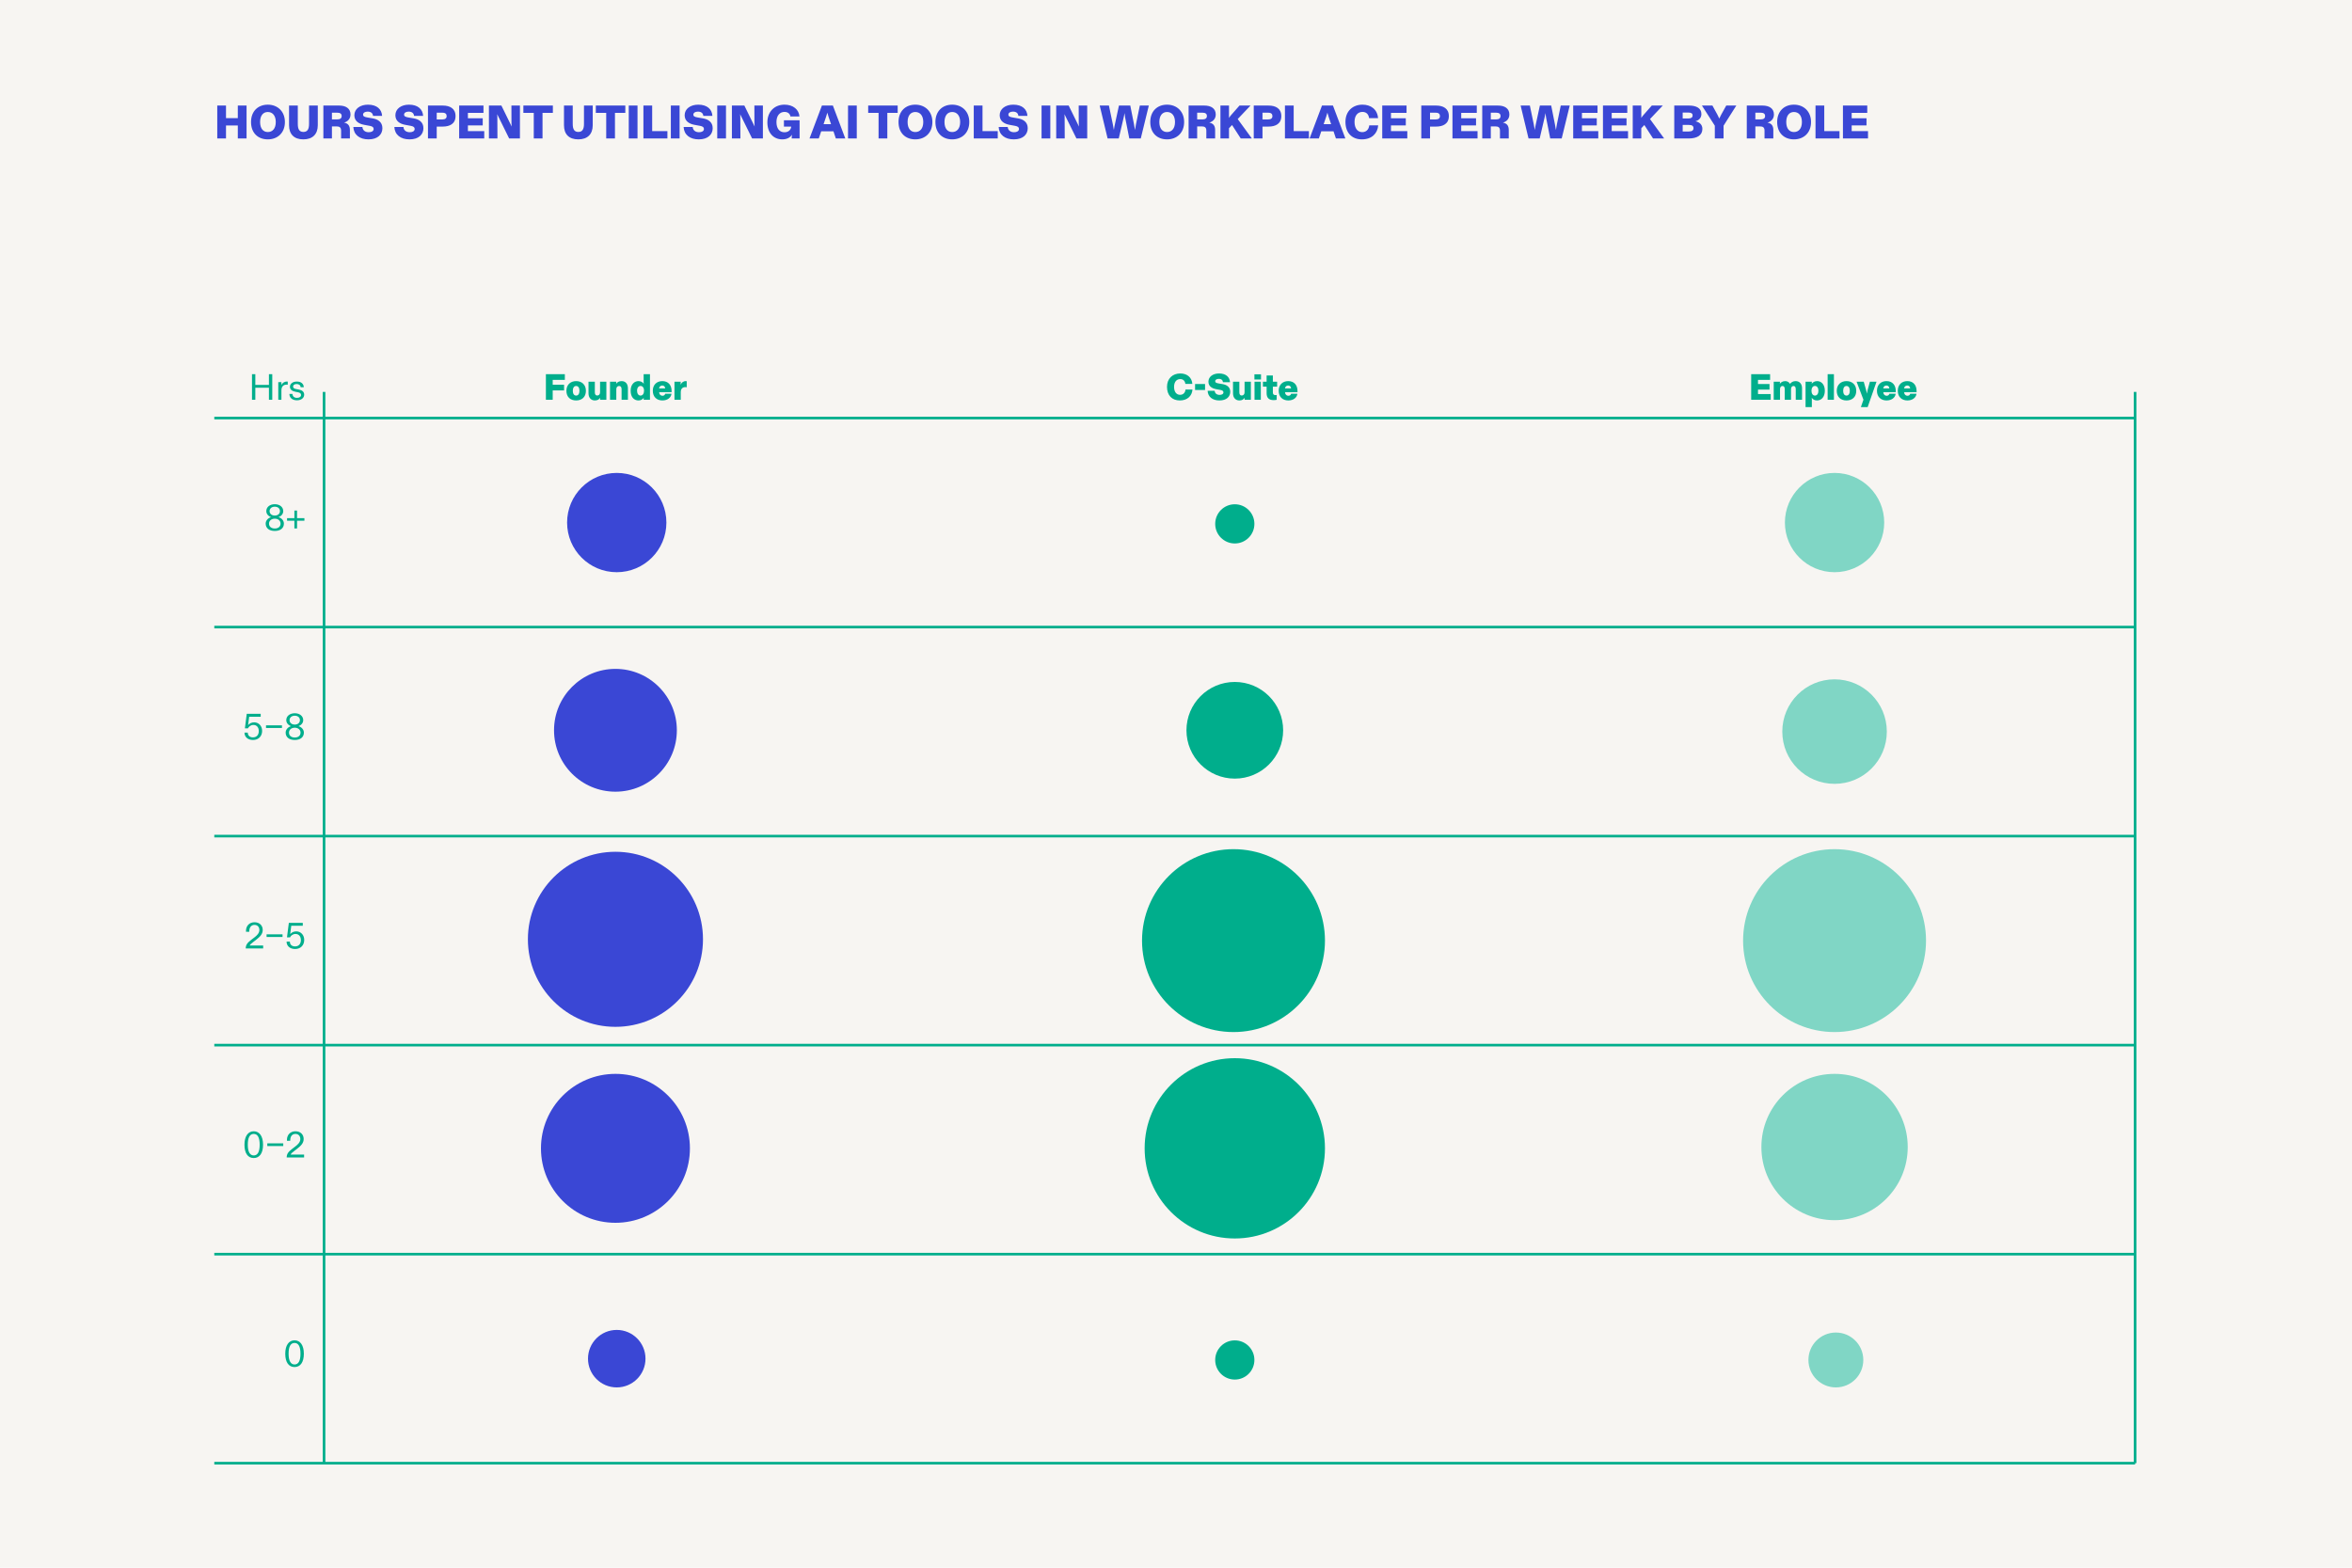 <svg xmlns="http://www.w3.org/2000/svg" width="900.0" height="600.0" viewBox="0.0 0.0 900.0 600.0" fill="none">
<rect width="900" height="600" fill="#F7F5F2" />
<path d="M83.134 53V40.4H86.482V45.224H91V40.4H94.348V53H91V48.032H86.482V53H83.134ZM102.484 53.342C98.794 53.342 96.058 50.966 96.058 46.7C96.058 42.506 98.794 40.058 102.484 40.058C106.174 40.058 109.018 42.596 109.018 46.7C109.018 50.894 106.174 53.342 102.484 53.342ZM99.532 46.7C99.532 49.202 100.702 50.534 102.484 50.534C104.266 50.534 105.526 49.22 105.526 46.7C105.526 44.216 104.266 42.866 102.484 42.866C100.702 42.866 99.532 44.216 99.532 46.7ZM116.078 53.342C112.514 53.342 110.606 51.362 110.606 47.924V40.4H113.954V47.42C113.954 49.49 114.566 50.498 116.096 50.498C117.626 50.498 118.256 49.472 118.256 47.42V40.4H121.604V47.924C121.604 51.362 119.606 53.342 116.078 53.342ZM123.739 53V40.4H129.787C132.253 40.4 134.125 41.462 134.125 43.82C134.125 45.584 132.919 46.574 131.641 46.934C133.207 47.186 133.891 48.176 133.891 49.76V53H130.525V50.048C130.525 48.806 129.985 48.374 128.743 48.374H127.015V53H123.739ZM127.015 45.692H129.067C130.093 45.692 130.741 45.332 130.741 44.396C130.741 43.478 130.093 43.136 129.067 43.136H127.015V45.692ZM140.997 53.342C137.613 53.342 135.345 51.578 135.201 48.59H138.675C138.765 49.922 139.773 50.606 141.105 50.606C142.131 50.606 142.977 50.21 142.977 49.346C142.977 48.698 142.491 48.356 141.537 48.176L139.395 47.78C137.307 47.402 135.597 46.34 135.597 44.108C135.597 41.642 137.829 40.058 140.799 40.058C144.237 40.058 146.055 41.822 146.217 44.36H142.743C142.671 43.442 142.059 42.722 140.691 42.722C139.683 42.722 138.927 43.136 138.927 43.874C138.927 44.54 139.521 44.774 140.547 44.954L142.527 45.296C144.543 45.62 146.325 46.664 146.325 49.058C146.325 51.452 144.561 53.342 140.997 53.342ZM156.694 53.342C153.31 53.342 151.042 51.578 150.898 48.59H154.372C154.462 49.922 155.47 50.606 156.802 50.606C157.828 50.606 158.674 50.21 158.674 49.346C158.674 48.698 158.188 48.356 157.234 48.176L155.092 47.78C153.004 47.402 151.294 46.34 151.294 44.108C151.294 41.642 153.526 40.058 156.496 40.058C159.934 40.058 161.752 41.822 161.914 44.36H158.44C158.368 43.442 157.756 42.722 156.388 42.722C155.38 42.722 154.624 43.136 154.624 43.874C154.624 44.54 155.218 44.774 156.244 44.954L158.224 45.296C160.24 45.62 162.022 46.664 162.022 49.058C162.022 51.452 160.258 53.342 156.694 53.342ZM163.765 53V40.4H169.435C172.117 40.4 174.313 41.498 174.313 44.432C174.313 47.384 172.099 48.446 169.435 48.446H167.113V53H163.765ZM167.113 45.71H169.291C170.425 45.71 170.911 45.224 170.911 44.432C170.911 43.658 170.479 43.136 169.291 43.136H167.113V45.71ZM175.7 53V40.4H185.006V43.208H179.048V45.26H184.718V47.996H179.048V50.192H185.294V53H175.7ZM187.091 53V40.4H191.861L195.803 48.446C195.731 47.852 195.713 47.294 195.713 46.628L195.695 40.4H198.953V53H194.831L190.241 43.694C190.313 44.306 190.313 44.774 190.313 45.494L190.349 53H187.091ZM204.248 53V43.208H200.27V40.4H211.556V43.208H207.596V53H204.248ZM221.283 53.342C217.719 53.342 215.811 51.362 215.811 47.924V40.4H219.159V47.42C219.159 49.49 219.771 50.498 221.301 50.498C222.831 50.498 223.461 49.472 223.461 47.42V40.4H226.809V47.924C226.809 51.362 224.811 53.342 221.283 53.342ZM231.969 53V43.208H227.991V40.4H239.277V43.208H235.317V53H231.969ZM240.599 53V40.4H243.947V53H240.599ZM246.206 53V40.4H249.554V50.192H255.386V53H246.206ZM256.7 53V40.4H260.048V53H256.7ZM267.384 53.342C264 53.342 261.732 51.578 261.588 48.59H265.062C265.152 49.922 266.16 50.606 267.492 50.606C268.518 50.606 269.364 50.21 269.364 49.346C269.364 48.698 268.878 48.356 267.924 48.176L265.782 47.78C263.694 47.402 261.984 46.34 261.984 44.108C261.984 41.642 264.216 40.058 267.186 40.058C270.624 40.058 272.442 41.822 272.604 44.36H269.13C269.058 43.442 268.446 42.722 267.078 42.722C266.07 42.722 265.314 43.136 265.314 43.874C265.314 44.54 265.908 44.774 266.934 44.954L268.914 45.296C270.93 45.62 272.712 46.664 272.712 49.058C272.712 51.452 270.948 53.342 267.384 53.342ZM274.454 53V40.4H277.802V53H274.454ZM280.062 53V40.4H284.832L288.774 48.446C288.702 47.852 288.684 47.294 288.684 46.628L288.666 40.4H291.924V53H287.802L283.212 43.694C283.284 44.306 283.284 44.774 283.284 45.494L283.32 53H280.062ZM299.361 53.342C295.959 53.342 293.637 50.858 293.637 46.826C293.637 42.776 296.337 40.058 300.189 40.058C303.537 40.058 305.715 41.966 305.913 44.558H302.457C302.295 43.55 301.467 42.83 300.207 42.83C298.425 42.83 297.111 44.18 297.111 46.718C297.111 49.184 298.263 50.624 300.207 50.624C301.611 50.624 302.655 49.778 302.763 48.464H299.973V46.034H305.967V53H302.943V52.73C302.943 52.298 302.979 51.974 303.033 51.524C302.457 52.604 301.143 53.342 299.361 53.342ZM309.758 53L314.51 40.4H318.704L323.456 53H319.838L318.92 50.246H314.24L313.304 53H309.758ZM315.14 47.528H318.002L317.048 44.702C316.85 44.072 316.688 43.586 316.58 43.118C316.472 43.586 316.292 44.072 316.094 44.72L315.14 47.528ZM324.499 53V40.4H327.847V53H324.499ZM336.189 53V43.208H332.211V40.4H343.497V43.208H339.537V53H336.189ZM350.248 53.342C346.558 53.342 343.822 50.966 343.822 46.7C343.822 42.506 346.558 40.058 350.248 40.058C353.938 40.058 356.782 42.596 356.782 46.7C356.782 50.894 353.938 53.342 350.248 53.342ZM347.296 46.7C347.296 49.202 348.466 50.534 350.248 50.534C352.03 50.534 353.29 49.22 353.29 46.7C353.29 44.216 352.03 42.866 350.248 42.866C348.466 42.866 347.296 44.216 347.296 46.7ZM364.363 53.342C360.673 53.342 357.937 50.966 357.937 46.7C357.937 42.506 360.673 40.058 364.363 40.058C368.053 40.058 370.897 42.596 370.897 46.7C370.897 50.894 368.053 53.342 364.363 53.342ZM361.411 46.7C361.411 49.202 362.581 50.534 364.363 50.534C366.145 50.534 367.405 49.22 367.405 46.7C367.405 44.216 366.145 42.866 364.363 42.866C362.581 42.866 361.411 44.216 361.411 46.7ZM372.611 53V40.4H375.959V50.192H381.791V53H372.611ZM387.935 53.342C384.551 53.342 382.283 51.578 382.139 48.59H385.613C385.703 49.922 386.711 50.606 388.043 50.606C389.069 50.606 389.915 50.21 389.915 49.346C389.915 48.698 389.429 48.356 388.475 48.176L386.333 47.78C384.245 47.402 382.535 46.34 382.535 44.108C382.535 41.642 384.767 40.058 387.737 40.058C391.175 40.058 392.993 41.822 393.155 44.36H389.681C389.609 43.442 388.997 42.722 387.629 42.722C386.621 42.722 385.865 43.136 385.865 43.874C385.865 44.54 386.459 44.774 387.485 44.954L389.465 45.296C391.481 45.62 393.263 46.664 393.263 49.058C393.263 51.452 391.499 53.342 387.935 53.342ZM398.556 53V40.4H401.904V53H398.556ZM404.163 53V40.4H408.933L412.875 48.446C412.803 47.852 412.785 47.294 412.785 46.628L412.767 40.4H416.025V53H411.903L407.313 43.694C407.385 44.306 407.385 44.774 407.385 45.494L407.421 53H404.163ZM423.83 53L420.806 40.4H424.334L425.828 47.564C425.972 48.32 426.098 48.878 426.224 49.76C426.332 48.878 426.458 48.32 426.62 47.564L428.168 40.4H432.506L433.928 47.564C434.09 48.32 434.18 48.896 434.306 49.76C434.432 48.878 434.522 48.32 434.684 47.546L436.16 40.4H439.598L436.52 53H432.128L430.562 45.08C430.472 44.522 430.382 44.072 430.292 43.262C430.184 44.072 430.076 44.522 429.95 45.08L428.096 53H423.83ZM446.576 53.342C442.886 53.342 440.15 50.966 440.15 46.7C440.15 42.506 442.886 40.058 446.576 40.058C450.266 40.058 453.11 42.596 453.11 46.7C453.11 50.894 450.266 53.342 446.576 53.342ZM443.624 46.7C443.624 49.202 444.794 50.534 446.576 50.534C448.358 50.534 449.618 49.22 449.618 46.7C449.618 44.216 448.358 42.866 446.576 42.866C444.794 42.866 443.624 44.216 443.624 46.7ZM454.823 53V40.4H460.871C463.337 40.4 465.209 41.462 465.209 43.82C465.209 45.584 464.003 46.574 462.725 46.934C464.291 47.186 464.975 48.176 464.975 49.76V53H461.609V50.048C461.609 48.806 461.069 48.374 459.827 48.374H458.099V53H454.823ZM458.099 45.692H460.151C461.177 45.692 461.825 45.332 461.825 44.396C461.825 43.478 461.177 43.136 460.151 43.136H458.099V45.692ZM467.005 53V40.4H470.281V45.134C470.515 44.738 470.749 44.432 471.127 44L474.295 40.4H478.507L473.611 45.566L479.029 53H474.781L471.451 47.852L470.281 49.076V53H467.005ZM479.749 53V40.4H485.419C488.101 40.4 490.297 41.498 490.297 44.432C490.297 47.384 488.083 48.446 485.419 48.446H483.097V53H479.749ZM483.097 45.71H485.275C486.409 45.71 486.895 45.224 486.895 44.432C486.895 43.658 486.463 43.136 485.275 43.136H483.097V45.71ZM491.685 53V40.4H495.033V50.192H500.865V53H491.685ZM501.113 53L505.865 40.4H510.059L514.811 53H511.193L510.275 50.246H505.595L504.659 53H501.113ZM506.495 47.528H509.357L508.403 44.702C508.205 44.072 508.043 43.586 507.935 43.118C507.827 43.586 507.647 44.072 507.449 44.72L506.495 47.528ZM521.14 53.342C517.306 53.342 514.84 50.84 514.84 46.646C514.84 42.47 517.684 40.058 521.356 40.058C524.632 40.058 527.044 41.894 527.314 45.206H523.876C523.714 43.802 522.868 42.83 521.338 42.83C519.628 42.83 518.314 44.126 518.314 46.646C518.314 49.13 519.502 50.57 521.266 50.57C522.76 50.57 523.786 49.58 523.948 47.978H527.368C527.134 51.074 524.92 53.342 521.14 53.342ZM528.915 53V40.4H538.221V43.208H532.263V45.26H537.933V47.996H532.263V50.192H538.509V53H528.915ZM543.857 53V40.4H549.527C552.209 40.4 554.405 41.498 554.405 44.432C554.405 47.384 552.191 48.446 549.527 48.446H547.205V53H543.857ZM547.205 45.71H549.383C550.517 45.71 551.003 45.224 551.003 44.432C551.003 43.658 550.571 43.136 549.383 43.136H547.205V45.71ZM555.792 53V40.4H565.098V43.208H559.14V45.26H564.81V47.996H559.14V50.192H565.386V53H555.792ZM567.183 53V40.4H573.231C575.697 40.4 577.569 41.462 577.569 43.82C577.569 45.584 576.363 46.574 575.085 46.934C576.651 47.186 577.335 48.176 577.335 49.76V53H573.969V50.048C573.969 48.806 573.429 48.374 572.187 48.374H570.459V53H567.183ZM570.459 45.692H572.511C573.537 45.692 574.185 45.332 574.185 44.396C574.185 43.478 573.537 43.136 572.511 43.136H570.459V45.692ZM584.898 53L581.874 40.4H585.402L586.896 47.564C587.04 48.32 587.166 48.878 587.292 49.76C587.4 48.878 587.526 48.32 587.688 47.564L589.236 40.4H593.574L594.996 47.564C595.158 48.32 595.248 48.896 595.374 49.76C595.5 48.878 595.59 48.32 595.752 47.546L597.228 40.4H600.666L597.588 53H593.196L591.63 45.08C591.54 44.522 591.45 44.072 591.36 43.262C591.252 44.072 591.144 44.522 591.018 45.08L589.164 53H584.898ZM601.988 53V40.4H611.294V43.208H605.336V45.26H611.006V47.996H605.336V50.192H611.582V53H601.988ZM613.378 53V40.4H622.684V43.208H616.726V45.26H622.396V47.996H616.726V50.192H622.972V53H613.378ZM624.769 53V40.4H628.045V45.134C628.279 44.738 628.513 44.432 628.891 44L632.059 40.4H636.271L631.375 45.566L636.793 53H632.545L629.215 47.852L628.045 49.076V53H624.769ZM640.659 53V40.4H646.347C648.957 40.4 651.045 41.318 651.045 43.64C651.045 45.08 650.127 46.052 648.741 46.412C650.253 46.7 651.423 47.69 651.423 49.31C651.423 51.794 649.389 53 646.131 53H640.659ZM643.881 50.318H646.239C647.463 50.318 648.021 49.886 648.021 49.058C648.021 48.194 647.463 47.816 646.239 47.816H643.881V50.318ZM643.881 45.332H646.113C647.175 45.332 647.679 44.936 647.679 44.162C647.679 43.442 647.175 43.082 646.113 43.082H643.881V45.332ZM656.179 53V48.104L651.247 40.4H655.261L657.169 43.874C657.457 44.396 657.691 44.918 657.889 45.368C658.087 44.918 658.339 44.396 658.627 43.874L660.553 40.4H664.405L659.527 48.104V53H656.179ZM668.415 53V40.4H674.463C676.929 40.4 678.801 41.462 678.801 43.82C678.801 45.584 677.595 46.574 676.317 46.934C677.883 47.186 678.567 48.176 678.567 49.76V53H675.201V50.048C675.201 48.806 674.661 48.374 673.419 48.374H671.691V53H668.415ZM671.691 45.692H673.743C674.769 45.692 675.417 45.332 675.417 44.396C675.417 43.478 674.769 43.136 673.743 43.136H671.691V45.692ZM686.465 53.342C682.775 53.342 680.039 50.966 680.039 46.7C680.039 42.506 682.775 40.058 686.465 40.058C690.155 40.058 692.999 42.596 692.999 46.7C692.999 50.894 690.155 53.342 686.465 53.342ZM683.513 46.7C683.513 49.202 684.683 50.534 686.465 50.534C688.247 50.534 689.507 49.22 689.507 46.7C689.507 44.216 688.247 42.866 686.465 42.866C684.683 42.866 683.513 44.216 683.513 46.7ZM694.712 53V40.4H698.06V50.192H703.892V53H694.712ZM705.206 53V40.4H714.512V43.208H708.554V45.26H714.224V47.996H708.554V50.192H714.8V53H705.206Z" fill="#3A47D5" />
<path d="M817 160L82 160" stroke="#00AE8C" />
<path d="M124 560L124 150" stroke="#00AE8C" />
<path d="M817 560V150" stroke="#00AE8C" />
<path d="M817 560L82 560" stroke="#00AE8C" />
<path d="M817 480L82 480" stroke="#00AE8C" />
<path d="M817 400L82 400" stroke="#00AE8C" />
<path d="M817 320L82 320" stroke="#00AE8C" />
<path d="M817 240L82 240" stroke="#00AE8C" />
<path d="M208.888 153V143.2H216.14V145.384H211.492V147.246H215.846V149.43H211.492V153H208.888ZM220.461 153.266C218.277 153.266 216.737 151.964 216.737 149.57C216.737 147.246 218.305 145.86 220.461 145.86C222.645 145.86 224.199 147.246 224.199 149.57C224.199 151.964 222.645 153.266 220.461 153.266ZM219.187 149.57C219.187 150.718 219.677 151.404 220.461 151.404C221.245 151.404 221.735 150.718 221.735 149.57C221.735 148.394 221.245 147.722 220.461 147.722C219.691 147.722 219.187 148.394 219.187 149.57ZM227.615 153.266C226.243 153.266 225.193 152.3 225.193 150.522V146.098H227.615V150.158C227.615 150.914 227.909 151.376 228.525 151.376C229.127 151.376 229.617 150.97 229.617 150.144V146.098H232.025V153H229.617V152.804C229.617 152.594 229.631 152.44 229.673 152.216C229.281 152.832 228.665 153.266 227.615 153.266ZM233.425 153V146.098H235.819V146.308C235.819 146.476 235.819 146.658 235.777 146.896C236.099 146.364 236.771 145.86 237.849 145.86C239.445 145.86 240.271 147.008 240.271 148.618V153H237.849V148.982C237.849 148.17 237.513 147.722 236.897 147.722C236.267 147.722 235.833 148.212 235.833 148.968V153H233.425ZM244.344 153.266C242.65 153.266 241.32 152.034 241.32 149.542C241.32 147.05 242.79 145.86 244.316 145.86C245.31 145.86 245.996 146.378 246.346 146.896C246.29 146.63 246.29 146.448 246.29 146.21V143.2H248.712V153H246.29V152.804C246.29 152.622 246.29 152.454 246.346 152.216C246.024 152.706 245.394 153.266 244.344 153.266ZM243.77 149.556C243.77 150.676 244.33 151.404 245.114 151.404C245.898 151.404 246.444 150.662 246.444 149.556C246.444 148.408 245.898 147.708 245.114 147.708C244.33 147.708 243.77 148.422 243.77 149.556ZM253.464 153.266C251.35 153.266 249.796 151.936 249.796 149.556C249.796 147.302 251.28 145.86 253.436 145.86C255.69 145.86 256.992 147.358 256.992 149.682V150.088H252.218C252.232 150.914 252.792 151.474 253.478 151.474C254.01 151.474 254.43 151.222 254.542 150.69H256.95C256.796 152.132 255.494 153.266 253.464 153.266ZM252.204 148.646H254.528C254.514 147.96 254.038 147.54 253.422 147.54C252.764 147.54 252.274 147.988 252.204 148.646ZM258.089 153V146.098H260.469V146.518C260.469 146.798 260.455 147.022 260.413 147.26C260.791 146.462 261.435 145.86 262.415 145.86C262.555 145.86 262.681 145.874 262.779 145.902V148.226C262.639 148.184 262.485 148.156 262.247 148.156C261.323 148.156 260.497 148.66 260.497 150.102V153H258.089Z" fill="#00AE8C" />
<path d="M112.712 523.21C110.444 523.21 109.156 521.334 109.156 518.114C109.156 514.894 110.514 512.976 112.712 512.976C114.882 512.976 116.268 514.852 116.268 518.114C116.268 521.376 114.938 523.21 112.712 523.21ZM110.43 518.114C110.43 520.928 111.298 522.216 112.712 522.216C114.14 522.216 114.98 520.942 114.98 518.114C114.98 515.286 114.154 513.984 112.712 513.984C111.228 513.984 110.43 515.3 110.43 518.114Z" fill="#00AE8C" />
<path d="M97.099 443.21C94.831 443.21 93.543 441.334 93.543 438.114C93.543 434.894 94.901 432.976 97.099 432.976C99.269 432.976 100.655 434.852 100.655 438.114C100.655 441.376 99.325 443.21 97.099 443.21ZM94.817 438.114C94.817 440.928 95.685 442.216 97.099 442.216C98.527 442.216 99.367 440.942 99.367 438.114C99.367 435.286 98.541 433.984 97.099 433.984C95.615 433.984 94.817 435.3 94.817 438.114ZM102.283 438.618V437.596H108.387V438.618H102.283ZM109.701 443C109.701 441.74 110.219 440.914 111.745 439.752L113.075 438.73C113.901 438.086 114.923 437.19 114.923 435.944C114.923 434.824 114.237 433.984 113.061 433.984C111.871 433.984 111.059 434.824 111.059 436.434V436.616H109.799V436.294C109.799 434.194 111.227 432.976 113.061 432.976C114.881 432.976 116.197 434.11 116.197 435.93C116.197 437.4 115.315 438.45 113.467 439.85L112.781 440.368C111.871 441.054 111.325 441.516 111.227 441.88H116.365V443H109.701Z" fill="#00AE8C" />
<path d="M94.033 363C94.033 361.74 94.551 360.914 96.077 359.752L97.407 358.73C98.233 358.086 99.255 357.19 99.255 355.944C99.255 354.824 98.569 353.984 97.393 353.984C96.203 353.984 95.391 354.824 95.391 356.434V356.616H94.131V356.294C94.131 354.194 95.559 352.976 97.393 352.976C99.213 352.976 100.529 354.11 100.529 355.93C100.529 357.4 99.647 358.45 97.799 359.85L97.113 360.368C96.203 361.054 95.657 361.516 95.559 361.88H100.697V363H94.033ZM102.009 358.618V357.596H108.113V358.618H102.009ZM112.936 363.21C110.92 363.21 109.66 362.062 109.66 360.382H110.92C110.92 361.488 111.648 362.216 112.894 362.216C114.308 362.216 115.134 361.264 115.134 359.808C115.134 358.422 114.378 357.456 113.062 357.456C112.026 357.456 111.214 358.184 110.99 358.758H109.814L110.528 353.2H115.862V354.32H111.452L111.13 356.798C111.102 356.994 111.074 357.302 111.046 357.526C111.536 356.882 112.404 356.462 113.356 356.462C115.162 356.462 116.408 357.89 116.408 359.724C116.408 361.768 115.036 363.21 112.936 363.21Z" fill="#00AE8C" />
<path d="M96.83 283.21C94.814 283.21 93.554 282.062 93.554 280.382H94.814C94.814 281.488 95.542 282.216 96.788 282.216C98.202 282.216 99.028 281.264 99.028 279.808C99.028 278.422 98.272 277.456 96.956 277.456C95.92 277.456 95.108 278.184 94.884 278.758H93.708L94.422 273.2H99.756V274.32H95.346L95.024 276.798C94.996 276.994 94.968 277.302 94.94 277.526C95.43 276.882 96.298 276.462 97.25 276.462C99.056 276.462 100.302 277.89 100.302 279.724C100.302 281.768 98.93 283.21 96.83 283.21ZM101.791 278.618V277.596H107.895V278.618H101.791ZM112.792 283.21C110.622 283.21 109.306 282.118 109.306 280.396C109.306 279.332 110.062 278.324 111.364 277.918C110.244 277.512 109.544 276.658 109.544 275.608C109.544 274.11 110.846 272.976 112.792 272.976C114.724 272.976 116.026 274.11 116.026 275.608C116.026 276.658 115.326 277.512 114.22 277.918C115.522 278.324 116.278 279.332 116.278 280.396C116.278 282.118 114.962 283.21 112.792 283.21ZM110.58 280.396C110.58 281.558 111.462 282.272 112.792 282.272C114.122 282.272 115.004 281.558 115.004 280.396C115.004 279.318 114.108 278.52 112.792 278.52C111.476 278.52 110.58 279.318 110.58 280.396ZM110.804 275.608C110.804 276.616 111.602 277.316 112.792 277.316C113.982 277.316 114.766 276.616 114.766 275.608C114.766 274.642 113.996 273.928 112.792 273.928C111.588 273.928 110.804 274.642 110.804 275.608Z" fill="#00AE8C" />
<path d="M105.15 203.21C102.98 203.21 101.664 202.118 101.664 200.396C101.664 199.332 102.42 198.324 103.722 197.918C102.602 197.512 101.902 196.658 101.902 195.608C101.902 194.11 103.204 192.976 105.15 192.976C107.082 192.976 108.384 194.11 108.384 195.608C108.384 196.658 107.684 197.512 106.578 197.918C107.88 198.324 108.636 199.332 108.636 200.396C108.636 202.118 107.32 203.21 105.15 203.21ZM102.938 200.396C102.938 201.558 103.82 202.272 105.15 202.272C106.48 202.272 107.362 201.558 107.362 200.396C107.362 199.318 106.466 198.52 105.15 198.52C103.834 198.52 102.938 199.318 102.938 200.396ZM103.162 195.608C103.162 196.616 103.96 197.316 105.15 197.316C106.34 197.316 107.124 196.616 107.124 195.608C107.124 194.642 106.354 193.928 105.15 193.928C103.946 193.928 103.162 194.642 103.162 195.608ZM112.647 202.244V199.304H109.847V198.31H112.647V195.398H113.669V198.31H116.483V199.304H113.669V202.244H112.647Z" fill="#00AE8C" />
<path d="M96.426 153V143.2H97.7V147.316H102.908V143.2H104.182V153H102.908V148.394H97.7V153H96.426ZM106.483 153V146.252H107.687V146.546V147.372C108.023 146.602 108.765 146.028 109.801 146.028C109.885 146.028 109.997 146.028 110.109 146.042V147.232C110.011 147.218 109.899 147.204 109.731 147.204C108.429 147.204 107.687 147.932 107.687 149.43V153H106.483ZM113.634 153.21C111.814 153.21 110.764 152.216 110.736 150.774H111.912C111.954 151.684 112.57 152.272 113.648 152.272C114.572 152.272 115.202 151.852 115.202 151.166C115.202 150.634 114.838 150.284 114.026 150.13L113.004 149.934C111.744 149.696 110.946 149.052 110.946 148.016C110.946 146.868 112.038 146.028 113.564 146.028C115.188 146.028 116.168 146.826 116.252 148.198H115.062C114.964 147.386 114.39 146.98 113.48 146.98C112.668 146.98 112.15 147.372 112.15 147.946C112.15 148.492 112.542 148.758 113.298 148.898L114.348 149.094C115.566 149.318 116.392 149.92 116.392 151.04C116.392 152.244 115.356 153.21 113.634 153.21Z" fill="#00AE8C" />
<circle cx="702.5" cy="520.5" r="10.5" fill="#80D6C5" />
<circle cx="702" cy="439" r="28" fill="#80D6C5" />
<circle cx="702" cy="360" r="35" fill="#80D6C5" />
<circle cx="702" cy="280" r="20" fill="#80D6C5" />
<circle cx="702" cy="200" r="19" fill="#80D6C5" />
<circle cx="472.5" cy="279.5" r="18.5" fill="#00AE8C" />
<circle cx="472" cy="360" r="35" fill="#00AE8C" />
<circle cx="472.5" cy="439.5" r="34.5" fill="#00AE8C" />
<circle cx="472.5" cy="520.5" r="7.5" fill="#00AE8C" />
<circle cx="472.5" cy="200.5" r="7.5" fill="#00AE8C" />
<circle cx="236" cy="200" r="19" fill="#3A47D5" />
<circle cx="235.5" cy="279.5" r="23.5" fill="#3A47D5" />
<circle cx="235.5" cy="359.5" r="33.5" fill="#3A47D5" />
<circle cx="235.5" cy="439.5" r="28.5" fill="#3A47D5" />
<circle cx="236" cy="520" r="11" fill="#3A47D5" />
<path d="M451.459 153.266C448.477 153.266 446.559 151.32 446.559 148.058C446.559 144.81 448.771 142.934 451.627 142.934C454.175 142.934 456.051 144.362 456.261 146.938H453.587C453.461 145.846 452.803 145.09 451.613 145.09C450.283 145.09 449.261 146.098 449.261 148.058C449.261 149.99 450.185 151.11 451.557 151.11C452.719 151.11 453.517 150.34 453.643 149.094H456.303C456.121 151.502 454.399 153.266 451.459 153.266ZM457.297 149.262V146.98H461.119V149.262H457.297ZM466.609 153.266C463.977 153.266 462.213 151.894 462.101 149.57H464.803C464.873 150.606 465.657 151.138 466.693 151.138C467.491 151.138 468.149 150.83 468.149 150.158C468.149 149.654 467.771 149.388 467.029 149.248L465.363 148.94C463.739 148.646 462.409 147.82 462.409 146.084C462.409 144.166 464.145 142.934 466.455 142.934C469.129 142.934 470.543 144.306 470.669 146.28H467.967C467.911 145.566 467.435 145.006 466.371 145.006C465.587 145.006 464.999 145.328 464.999 145.902C464.999 146.42 465.461 146.602 466.259 146.742L467.799 147.008C469.367 147.26 470.753 148.072 470.753 149.934C470.753 151.796 469.381 153.266 466.609 153.266ZM474.238 153.266C472.866 153.266 471.816 152.3 471.816 150.522V146.098H474.238V150.158C474.238 150.914 474.532 151.376 475.148 151.376C475.75 151.376 476.24 150.97 476.24 150.144V146.098H478.648V153H476.24V152.804C476.24 152.594 476.254 152.44 476.296 152.216C475.904 152.832 475.288 153.266 474.238 153.266ZM480.048 153V146.098H482.456V153H480.048ZM480.006 145.258V143.256H482.526V145.258H480.006ZM487.362 153.14C485.528 153.14 484.674 152.23 484.674 150.48V147.974H483.26V146.098H484.674V143.704H487.068V146.098H488.692V147.974H487.068V150.158C487.068 150.816 487.292 151.222 488.062 151.222C488.202 151.222 488.37 151.208 488.524 151.18V153.014C488.286 153.084 487.81 153.14 487.362 153.14ZM492.964 153.266C490.85 153.266 489.296 151.936 489.296 149.556C489.296 147.302 490.78 145.86 492.936 145.86C495.19 145.86 496.492 147.358 496.492 149.682V150.088H491.718C491.732 150.914 492.292 151.474 492.978 151.474C493.51 151.474 493.93 151.222 494.042 150.69H496.45C496.296 152.132 494.994 153.266 492.964 153.266ZM491.704 148.646H494.028C494.014 147.96 493.538 147.54 492.922 147.54C492.264 147.54 491.774 147.988 491.704 148.646Z" fill="#00AE8C" />
<path d="M670.096 153V143.2H677.334V145.384H672.7V146.98H677.11V149.108H672.7V150.816H677.558V153H670.096ZM678.719 153V146.098H681.099V146.35C681.099 146.532 681.099 146.7 681.057 146.924C681.379 146.42 682.037 145.86 683.115 145.86C683.955 145.86 684.613 146.28 684.963 146.924C685.355 146.364 686.069 145.86 687.091 145.86C688.659 145.86 689.555 146.98 689.555 148.59V153H687.147V148.94C687.147 148.184 686.853 147.722 686.293 147.722C685.733 147.722 685.341 148.184 685.341 148.954V153H682.933V148.94C682.933 148.184 682.653 147.722 682.079 147.722C681.519 147.722 681.127 148.184 681.127 148.954V153H678.719ZM690.9 155.814V146.098H693.308V146.28C693.308 146.49 693.308 146.63 693.266 146.896C693.63 146.35 694.33 145.86 695.338 145.86C696.934 145.86 698.278 147.148 698.278 149.556C698.278 151.978 696.934 153.266 695.268 153.266C694.26 153.266 693.63 152.776 693.266 152.216C693.308 152.468 693.308 152.636 693.308 152.804V155.814H690.9ZM693.168 149.556C693.168 150.662 693.7 151.404 694.498 151.404C695.296 151.404 695.828 150.662 695.828 149.556C695.828 148.422 695.31 147.708 694.498 147.708C693.714 147.708 693.168 148.408 693.168 149.556ZM699.349 153V143.2H701.757V153H699.349ZM706.566 153.266C704.382 153.266 702.842 151.964 702.842 149.57C702.842 147.246 704.41 145.86 706.566 145.86C708.75 145.86 710.304 147.246 710.304 149.57C710.304 151.964 708.75 153.266 706.566 153.266ZM705.292 149.57C705.292 150.718 705.782 151.404 706.566 151.404C707.35 151.404 707.84 150.718 707.84 149.57C707.84 148.394 707.35 147.722 706.566 147.722C705.796 147.722 705.292 148.394 705.292 149.57ZM712.072 155.814L713.052 152.986L710.434 146.098H713.164L714.13 149.514C714.242 149.948 714.312 150.284 714.368 150.662C714.41 150.284 714.494 149.948 714.592 149.5L715.516 146.098H718.05L714.662 155.814H712.072ZM721.891 153.266C719.777 153.266 718.223 151.936 718.223 149.556C718.223 147.302 719.707 145.86 721.863 145.86C724.117 145.86 725.419 147.358 725.419 149.682V150.088H720.645C720.659 150.914 721.219 151.474 721.905 151.474C722.437 151.474 722.857 151.222 722.969 150.69H725.377C725.223 152.132 723.921 153.266 721.891 153.266ZM720.631 148.646H722.955C722.941 147.96 722.465 147.54 721.849 147.54C721.191 147.54 720.701 147.988 720.631 148.646ZM729.861 153.266C727.747 153.266 726.193 151.936 726.193 149.556C726.193 147.302 727.677 145.86 729.833 145.86C732.087 145.86 733.389 147.358 733.389 149.682V150.088H728.615C728.629 150.914 729.189 151.474 729.875 151.474C730.407 151.474 730.827 151.222 730.939 150.69H733.347C733.193 152.132 731.891 153.266 729.861 153.266ZM728.601 148.646H730.925C730.911 147.96 730.435 147.54 729.819 147.54C729.161 147.54 728.671 147.988 728.601 148.646Z" fill="#00AE8C" />
</svg>